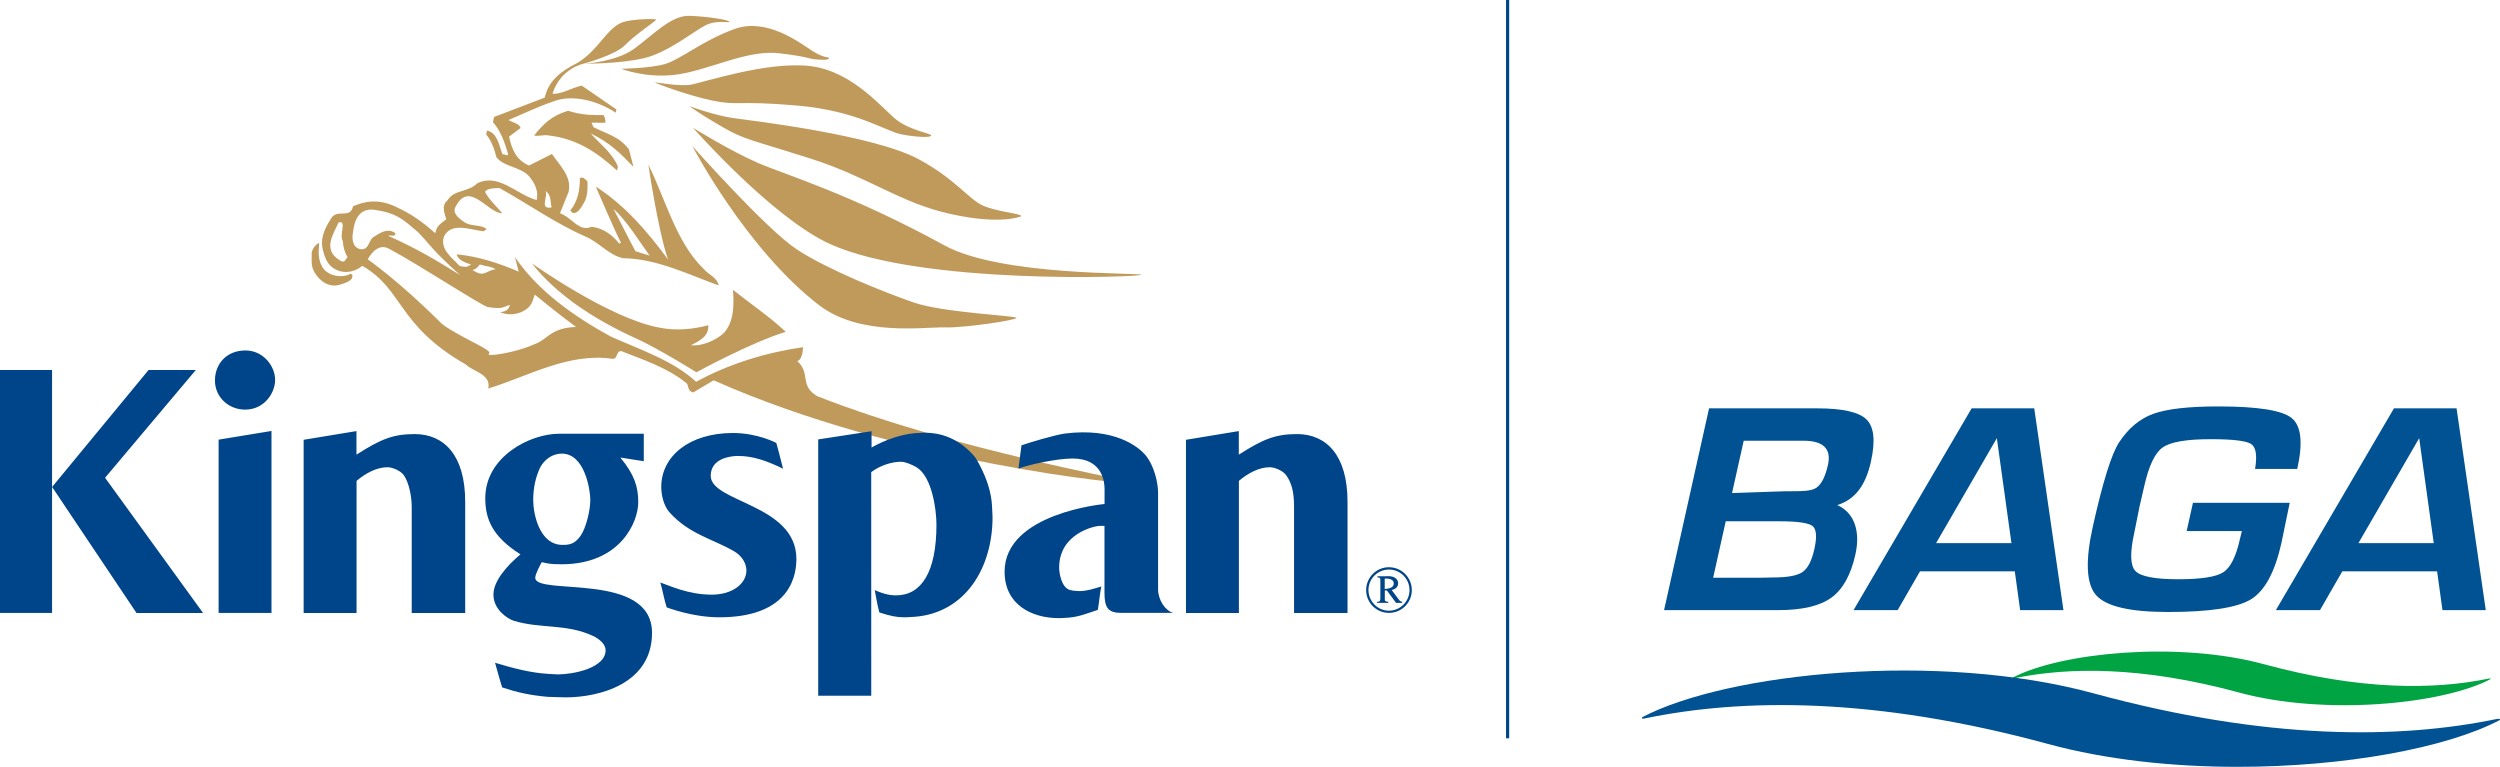 <?xml version="1.0" encoding="UTF-8"?>
<svg width="699.65" height="214.61" version="1.1" viewBox="0 0 699.65 214.61" xmlns="http://www.w3.org/2000/svg">
 <g fill-rule="evenodd">
  <path d="m316.79 135.14c-0.149 0.78-65.071-5.574-117.06-28.706l-5.709 3.391c-1.836-0.39-1.079-2.148-2.102-2.749-5.25-4.186-11.702-6.325-18.077-8.831-1.546 0.055-0.835 2.125-2.381 2.18-12.272-1.841-23.722 4.906-34.805 8.306 0.858-4.039-4.36-4.764-6.25-6.701-19.375-11.088-17.383-20.935-29.008-27.626-1.858 1.523-4.578 2.325-7.154 1.161-2.358-1.065-3.163-2.914-3.836-5.413-0.953-3.538 0.593-6.401 2.318-9.104 1.725-2.703 5.296 0.359 6.076-3.313 2.961-1.29 6.797-2.273 11.876 0.086 4.74 2.203 7.529 4.279 11.15 7.44 0.468-2.203 1.206-2.376 3.065-3.9-0.423-1.624-1.501-3.772 0.358-5.295 1.803-3.07 5.842-2.212 8.302-4.759 5.998-2.946 10.858 3.075 16.654 4.691 0.546-2.57-0.532-4.718-2.056-6.576-2.468-2.828-7.108-2.663-9.21-5.412-0.633-2.437-1.344-4.507-2.868-6.366l0.234-1.101c2.937 0.625 3.336 4.163 4.337 6.678 0.445-0.289 1.39 0.68 1.546-0.055-0.844-3.249-2.344-7.022-4.235-8.959l0.312-1.469 14.2-5.424c1.014-4.773 4.654-7.452 8.949-9.609 6.065-3.526 8.277-9.793 12.862-11.504 2.792-0.894 9.339-1.045 9.339-0.691 0 0.354-5.829 4.163-8.781 7.199-2.638 2.714-11.492 5.113-11.492 5.113 0-3e-4 -6.435 1.227-8.73 8.414 2.649 0.179 5.397-1.715 8.201-2.271l9.711 6.669-0.234 0.894c-5.039-3.373-12.304-5.301-17.779-3.012-4.14 1.423-7.99 3.29-12.207 5.08 1.023 0.602 3.226 1.07 3.359 2.249l-3.194 2.39c0.766 3.616 2.055 6.577 5.57 8.091l6.444-3.235c2.023 3.116 5.594 6.178 4.658 10.584l-2.429 6.008c3.226 1.069 5.383 5.365 8.788 3.787 3.383 0.335 6.008 2.428 7.82 4.732l0.446-0.29c-2.158-4.296-7.026-15.691-7.026-15.691 8.109 5.177 14.57 12.69 20.219 20.415-2.845-8.28-5.496-26.495-5.496-26.495 4.602 9.037 7.69 21.589 15.33 28.97 1.524 1.858 3.727 2.327 4.36 4.764-8.21-2.897-17.209-7.496-26.778-7.611-4.038-0.859-6.718-4.498-10.6-6.091-8.421-3.709-16.085-9.175-23.983-13.54-1.547 0.054-3.46 0.032-4.061 1.055 1.078 2.148 3.336 4.163 4.859 6.021-4.194-0.124-9.164-9.239-13.006-1.997-1.124 1.679 0.477 3.171 2.157 4.296 1.969 1.57 4.851 0.647 6.453 2.139l-0.891 0.578c-3.749-0.414-9.022-2.686-11.06 1.486-1.147 3.593 2.212 5.842 4.391 8.224 1.469 0.312 2.203 0.468 3.172-0.478-1.469-0.312-3.594-1.147-4.016-2.772 6.03 0.514 12.116 2.575 17.389 4.847l-1.056-4.061c6.438 9.427 16.438 16.541 26.749 22.186 8.054 3.63 17.533 6.727 23.939 12.693 9.115-4.969 19.219-8.124 29.912-9.689 0 0 0.031 3.461-1.593 3.882 3.859 3.507 0.487 6.839 5.604 9.845 39.626 15.477 88.199 23.469 88.05 24.248zm-122.84-99.375s10.195 6.352 18.077 9.787c7.882 3.434 25.71 8.572 52.329 23.143 15.825 8.662 55.048 7.573 55.048 8.208 3e-4 0.635-61.257 2.976-86.969-8.543-16.184-7.25-38.485-32.595-38.485-32.595zm-104.62 32.236c-0.179 2.648-0.389 4.49 0.876 6.71 1.19 2.088 4.185 3.065 6.908 2.347 0.905-0.239 0.802-0.708 1.458-0.185 0.422 1.625-1.692 2.223-3.273 2.754-2.995 1.007-5.72-0.747-7.32-3.471-1.102-1.876-0.688-3.983-0.743-5.53 0.234-1.102 1.28-2.414 2.093-2.625zm49.388 7.305c-3.098 0.612-3.172 2.389-6.465 0.294 1.028-0.416 1.249-0.541 2.021-1.577 3.332 0.933 2.354 0.3 4.444 1.283zm-42.757-7.814c0.055 1.546 0.477 3.171 1.345 4.507-0.891 0.578-0.544 1.879-2.318 0.788-4.785-2.941-1.651-7.388-0.215-10.536 2.438-0.633 0.032 3.46 1.189 5.241zm123.94 25.376c-9.821 2.999-25.001 11.322-25.001 11.322s-10.365-6.494-16.662-9.368c-11.201-5.067-22.147-11.911-29.398-21.127 0 0 21.582 15.38 35.611 17.978 4.773 1.014 9.723 0.413 13.785-0.642 0.11 3.093-2.271 4.241-4.864 5.608 3.015 0.257 6.788-1.243 9.169-3.423 2.983-3.204 2.896-8.21 2.576-12.116 4.593 3.663 10.635 7.815 14.784 11.767zm-91.137-15.882c-7.234-4.508-12.141-7.405-20.195-11.036 0.812-0.211 2.203 0.468 2.07-0.712-2.336-1.647-4.64 0.165-6.42 1.321-0.969 0.946-1.07 3.227-2.983 3.204-2.281-0.102-2.914-2.538-2.447-4.741 0.414-3.749 1.875-6.808 5.992-6.316 6.319 0.96 7.955 2.658 12.182 6.243 3.781 3.873 3.44 4.507 11.8 12.037zm53.058-5.442-3.96-1.226c-1.946-3.483-4.535-8.827-6.192-11.866 3.57 3.061 7.473 9.452 10.152 13.091zm-27.443-13.508c-3.616 0.766-0.844-3.249-1.712-4.585 1.68 1.125 1.29 2.961 1.712 4.585zm9.239-1.639c-0.878 1.569-1.866 3.496-3.334 3.183l-0.7-0.68c2.015-2.257 2.795-5.929 2.685-9.022 0.891-0.578 1.469 0.312 2.125 0.836 0-3e-4 0.316 3.731-0.776 5.683zm5.77-22.032-3.828-0.046 0.501 1.257c3.804 1.96 7.284 2.616 9.964 6.256l1.266 4.874c-3.781-3.874-6.426-6.655-11.988-9.372 2.469 2.827 6.117 5.522 7.618 9.294l-0.235 1.102c-5.46-4.998-11.203-8.908-19.069-9.812-1.469-0.312-2.674 0.313-4.143 0 2.617-3.281 4.994-5.572 9.501-6.917 3.593 1.147 6.476 1.238 9.936 1.206 0.289 0.445 0.632 1.424 0.477 2.158zm-5.71-16.542s8.563-0.474 13.652-4.074 10.376-9.533 15.676-9.322c5.3 0.211 11.115 1.148 11.115 1.688 0 0.365-3.494-0.62-6.671 0.963-3.178 1.582-10.482 7.634-17.259 9.216-6.776 1.582-16.513 1.529-16.513 1.529zm10.168 1.424s7.541 2.979 16.427 1.49c8.887-1.49 19.158-6.883 27.847-5.827 8.688 1.054 7.831 1.489 10.059 1.7 2.229 0.211 3.823 0.178 3.823-0.316 0-0.495-1.173 0.21-4.772-2.123-3.599-2.333-12.71-9.321-21.715-6.038-9.005 3.283-15.043 8.478-19.275 9.743-4.233 1.266-12.394 1.371-12.394 1.371zm9.445 3.833c0.043-0.138 6.671 1.161 9.954 0.633 3.348-0.538 21.807-6.764 33.779-5.182s20.238 12.275 24.049 15.136c3.809 2.861 9.531 3.666 9.531 4.245 0 0.58-3.295 0.589-8.055-0.254-4.759-0.844-12.394-6.641-29.441-8.118-17.047-1.477-16.401 0.118-23.613-1.371-7.212-1.49-16.247-4.951-16.204-5.09zm9.641 6.636s6.984 2.563 12.111 3.3c5.127 0.737 39.476 4.707 52.171 11.602 10.147 5.511 13.81 11.019 17.725 12.845 3.906 1.823 10.891 2.265 10.891 3.052 2e-4 0.787 0 0 0 0 2e-4 0-5.506 2.55-19.811-0.628-14.308-3.177-22.724-10.276-39.225-15.526-16.501-5.25-18.343-5.236-24.33-8.659-5.987-3.423-9.532-5.986-9.532-5.986zm0.837 11.169s20.721 23.308 29.205 28.902c8.484 5.595 24.454 12.006 32.769 14.879 8.316 2.873 28.721 3.663 28.721 4.299 3e-4 0.635-14.437 2.824-20.183 2.671-5.747-0.152-23.619 2.579-35.104-6.266-20.433-15.736-35.408-44.486-35.408-44.486zm-44.095 41.566s6.515 5.386 11.538 9.051c-7.42 0.272-7.783 3.606-11.991 4.965-4.698 2.188-13.72 3.603-12.354 2.488 1.22-0.996-7.785-4.29-13.143-8.268-12.184-12.184-20.801-18.102-20.801-18.102s2.354-4.89 5.93-2.988c8.051 4.284 26.13 16.088 27.695 16.339 4.428 0.707 4.232-0.11 6.145-0.606-0.293 1.358-1.129 1.881-2.766 2.027 1.93 0.794 3.78 0.792 5.846 0.042 2.709-1.237 3.085-2.408 3.901-4.947z" fill="#c09a5b"/>
  <path d="m205.11 121.18c6.991 0 12.147 2.786 12.147 2.786 3e-4 0 1.342 4.855 1.888 7.211-4.532-2.223-8.416-3.575-12.608-3.575-2.373 0-7.635 0.792-7.635 5.567 0 7.439 23.976 7.92 23.976 23.262 0 6.35-3.262 16.325-21.594 16.325-7.45 0-14.243-2.628-14.701-2.77-0.732-2.26-1.093-4.614-1.788-6.971 2.5 0.841 7.745 3.406 14.392 3.406 5.838 0 9.705-3.1 9.705-6.779 3e-4 -1.784-1.071-3.97-3.39-5.326-5.976-3.497-12.54-4.741-18.106-10.896-1.748-1.926-2.337-5.15-2.337-7.112 0-8.706 7.934-15.128 20.051-15.128zm-190.54 50.354h-14.571v-67.991h14.571zm0.014-35.256 26.992-32.733h13.224l-25.396 30.164 27.433 37.846h-18.632zm85.176-15.635v6.597c6.87-4.404 10.333-5.758 16.309-5.758 8.081 0 14.119 5.774 14.119 18.928v31.144h-14.965v-29.752c-0.01-2.926-0.782-6.774-2.191-8.791-0.91-1.301-3.242-2.252-4.598-2.252-3.014 0-6.09 1.66-8.648 3.811v36.984h-14.809v-48.477zm246.93 0v6.597c6.871-4.404 10.334-5.758 16.309-5.758 8.081 0 14.118 5.774 14.118 18.928v31.144h-14.963v-29.752c0-4.398-0.783-6.774-2.192-8.791-0.909-1.301-3.241-2.252-4.598-2.252-3.013 0-6.09 1.66-8.647 3.811l3e-4 36.984h-14.81v-48.477zm-37.592 45.29v-18.769h-1.179c-1.694-0.011-11.506 2.201-11.506 11.692 0 1.517 0.619 5.437 2.903 6.222 0.82 0.285 2.449 0.342 2.806 0.342 1.998 0 3.972-0.647 6.093-1.297-0.363 1.517-0.674 4.949-0.975 6.553-2.779 0.913-5.112 1.898-8.038 2.164-1.694 0.144-2.574 0.144-2.931 0.144-7.511 0-15.128-3.744-15.128-12.986 0-16.443 27.976-18.948 27.976-18.948v-4.262c-4e-3 -1.696-0.433-8.473-8.924-8.473-4.647 0-12.833 1.866-15.171 2.84l0.844-6.525c1.709-0.628 9.502-2.973 12.204-3.308 13.608-1.69 20.572 3.507 22.819 6.449 1.98 2.605 3.208 7.001 3.208 10.194v26.97c0 2.873 1.959 6.031 4.281 6.586h-14.557c-3.62-3e-4 -4.725-1.312-4.725-5.588zm-65.269 28.781h-14.843v-71.74l14.927-2.291v4.56c3.75-2.142 8.275-3.685 12.092-4.006 1.694-0.143 2.432-0.143 2.789-0.143 4.424 0 9.275 1.487 13.628 6.303 0.839 0.91 1.438 2.139 1.955 3.155 1.874 3.675 3.094 7.451 3.254 11.161 0.072 1.856 0.143 2.644 0.143 3 3e-4 14.201-7.593 26.778-21.757 27.902-1.696 0.124-2.646 0.142-3.003 0.142-2.114 0-4.036-0.414-6.919-1.359-0.447-1.402-1.286-6.237-1.286-6.237 1.907 0.83 3.852 1.46 5.921 1.46 7.147 0 11.346-6.493 11.346-19.837 3e-4 -3.926-1.176-13.37-5.6-16.028-1.178-0.696-3.087-1.527-4.318-1.527-2.534 0-5.769 0.978-8.34 2.894zm-87.384-73.324h23.721v7.679l-6.551-1.017c3.9 4.753 5.004 8.117 5.004 12.523 0 5.448-4.937 17.341-21.478 17.341-3.689 0-3.959-0.302-5.532-0.58-0.435 0.792-1.817 3.327-1.817 4.361 3e-4 5.138 32.681-1.927 32.681 15.413 0 14.325-14.86 18.054-24.19 18.054l-5.003-0.143c-5.345-0.504-8.487-1.252-12.744-2.643-0.731-2.259-1.302-4.542-1.998-6.899 5.067 1.535 10.045 2.853 15.039 3.12 1.57 0.071 2.137 0.143 2.494 0.143 4.281 0 13.415-1.731 13.415-6.78 3e-4 -1.552-1.583-3.075-3.526-3.985-7.475-3.514-14.905-1.958-22.255-4.277-1.427-0.447-5.616-2.957-5.616-7.293 0-3.764 3.683-7.993 7.564-11.27-7.834-4.958-9.847-9.835-9.847-15.704 0-11.702 12.613-18.054 20.639-18.043zm0.767 5.556c6.476 0 7.993 10.223 7.993 12.987 0 2.819-1.191 7.909-2.779 10.103-1.659 2.266-3.126 2.456-4.999 2.456-6.547 0-8.206-8.865-8.206-12.488 0-3.692 0.772-6.432 1.611-8.447 1.302-3.14 3.972-4.611 6.38-4.611zm-81.234-6.337v50.925h-14.8v-48.491zm-7.259-22.53c4.87 0 8.277 4.281 8.277 8.278 0 3.412-2.844 8.277-8.42 8.277-4.567 0-8.42-3.461-8.42-8.134 0-4.598 3.166-8.421 8.563-8.421zm321.34 65.232c0 1.258-1.59 1.442-2.534 1.534l3e-4 -2.921c0.111-0.018 0.222-0.018 0.333-0.018 0.943 0 2.201 0.24 2.201 1.405zm2.347 5.4v-0.315c-0.406-0.018-0.665-0.222-0.887-0.535l-2.052-2.756c0.962-0.148 1.812-0.813 1.812-1.85 0-1.368-1.313-1.997-2.514-1.997-1.092 0-2.183 0.019-3.275 0.019l3e-4 0.333c0.796-0.037 0.815 0.184 0.815 0.906l2e-4 5.011c0 0.684-0.259 0.906-0.925 0.906l3e-4 0.278h3.144v-0.315c-0.388 0-0.98-0.056-0.98-0.572l3e-4 -2.571h0.592l2.551 3.458zm2.054-3.569c0 3.18-2.589 5.77-5.77 5.77-3.162 0-5.714-2.645-5.714-5.788 3e-4 -3.163 2.571-5.733 5.733-5.733 3.181 0 5.751 2.57 5.751 5.751zm0.647 0c0-3.532-2.867-6.399-6.398-6.399-3.532-3e-4 -6.38 2.867-6.38 6.399 3e-4 3.532 2.848 6.379 6.38 6.379 3.531-3e-4 6.398-2.847 6.398-6.379z" fill="#004489"/>
  <path d="m422.36 206.62h-0.881v-206.62h0.881z" fill="#004489"/>
 </g>
 <g fill="#005292" fill-rule="evenodd">
  <path d="m479.44 161.69h12.798l4.121-0.085c3.933 0 6.634-0.506 8.11-1.526 1.474-1.018 2.576-3.16 3.307-6.434 0.76-3.413 0.585-5.557-0.524-6.438-1.112-0.881-4.234-1.32-9.372-1.32h-14.916zm34.734-20.337 1e-3 -4e-4 -6e-4 -1e-4c5.241-1.641 8.012-5.837 9.425-12.183 1.288-5.762 0.876-9.683-1.228-11.772-2.106-2.082-6.705-3.119-13.794-3.119h-30.276l-12.595 56.472h31.897c6.714 0 11.685-1.157 14.9-3.476 3.216-2.318 5.468-6.356 6.754-12.121 1.487-6.675-0.436-11.744-5.084-13.8zm-29.443-3.369 14.727-0.5c4.641 0 7.259 0.031 8.748-0.903 1.492-0.937 2.614-3.095 3.367-6.479 1.008-4.506-1.297-6.764-6.908-6.764h-16.669z"/>
  <path d="m562.92 152-4.08-29.383-17.006 29.383zm0.942 7.901h-26.536l-6.252 10.856h-12.345l33.05-56.472h17.526l8.175 56.472h-12.12z"/>
  <path d="m613.72 140.72h27.077l-2.312 11.22c-1.823 8.171-4.674 13.437-8.55 15.795-3.88 2.359-11.623 3.539-23.228 3.539-10.643 0-17.345-1.577-20.098-4.72-2.756-3.15-3.053-9.569-0.894-19.261 2.763-12.371 5.195-20.184 7.304-23.44 2.599-3.978 5.798-6.651 9.59-8.036 3.796-1.377 9.872-2.072 18.23-2.072 10.943 0 17.767 1.074 20.474 3.224 2.708 2.143 3.244 6.903 1.599 14.265h-11.802c0.624-3.735 0.26-6.06-1.09-6.962-1.349-0.907-5.138-1.362-11.373-1.362-6.775-2e-4 -11.246 0.78-13.416 2.325-2.167 1.547-3.884 5.178-5.162 10.903l-1.312 5.681-1.448 7.256c-1.251 5.617-1.149 9.195 0.31 10.73 1.457 1.536 5.46 2.305 12.012 2.305 6.365 0 10.555-0.652 12.573-1.948 2.02-1.305 3.567-4.374 4.645-9.213l0.563-2.327h-15.45z"/>
  <path d="m681.11 152-4.078-29.383-17.003 29.383zm0.941 7.901h-26.537l-6.247 10.856h-12.346l33.047-56.472h17.524l8.175 56.472h-12.118z"/>
 </g>
 <path d="m696.95 190.09c-13.287 6.958-46.117 10.309-70.366 3.714-27.077-7.366-47.68-7.143-62.871-3.99-0.646 0.163-0.406-0.194-0.406-0.194 13.287-6.961 46.117-10.309 70.368-3.714 27.076 7.365 47.68 7.142 62.87 3.989 0.716-0.098 0.404 0.194 0.404 0.194z" fill="#00a443" fill-rule="evenodd"/>
 <path d="m699.53 201.55c-14.9 7.805-43.49 13.081-73.463 13.056h-0.088c-17.986-0.021-36.465-1.951-52.78-6.389-48.612-13.223-85.6-12.823-112.87-7.161-0.649 0.166-0.799 0.037-0.806-0.108v-0.019c4e-3 -0.109 0.079-0.22 0.079-0.22 23.854-12.495 82.794-18.509 126.33-6.667 48.611 13.223 85.599 12.823 112.87 7.16 0.682-0.093 0.845 0.01 0.848 0.128 2e-3 0.104-0.12 0.219-0.12 0.219z" fill="#005292" fill-rule="evenodd"/>
</svg>
